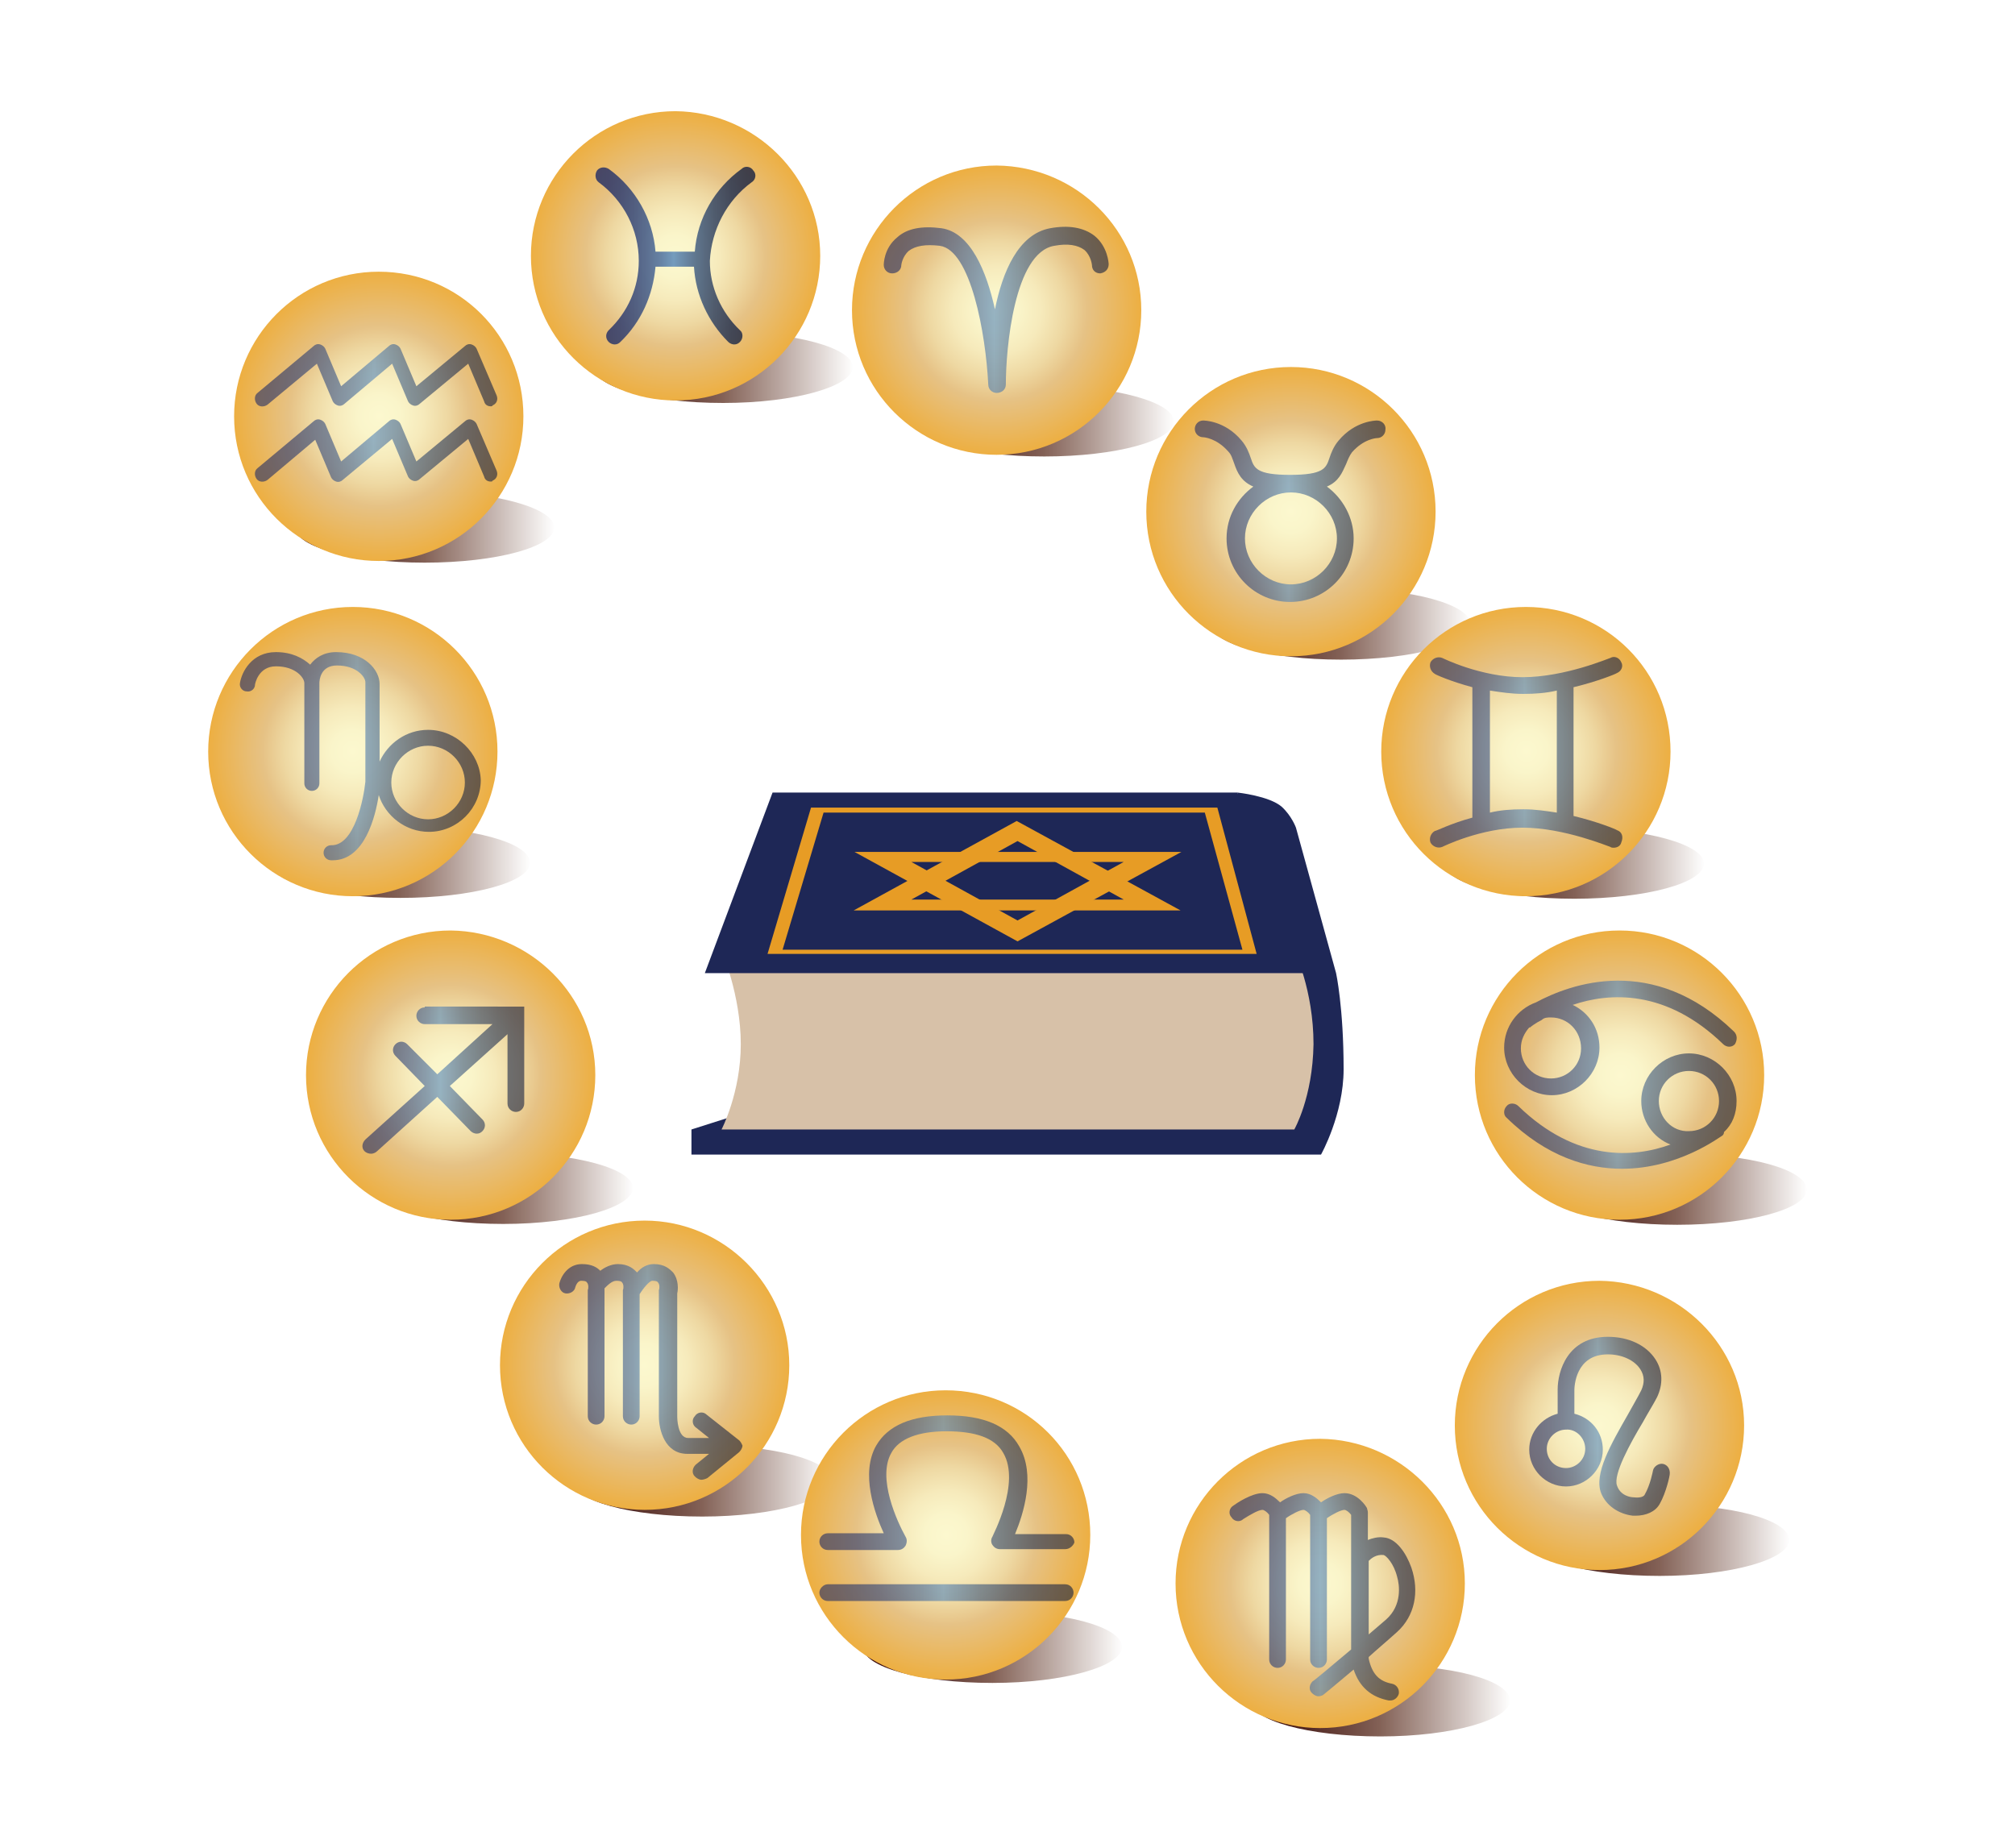 <?xml version="1.0" encoding="utf-8"?>
<!-- Generator: Adobe Illustrator 24.3.0, SVG Export Plug-In . SVG Version: 6.00 Build 0)  -->
<svg version="1.1" xmlns="http://www.w3.org/2000/svg" xmlns:xlink="http://www.w3.org/1999/xlink" x="0px" y="0px"
	 viewBox="0 0 241 221" style="enable-background:new 0 0 241 221;" xml:space="preserve">
<style type="text/css">
	.st0{display:none;}
	.st1{display:inline;fill:#FFFFFF;stroke:#000000;stroke-miterlimit:10;}
	.st2{filter:url(#Adobe_OpacityMaskFilter);}
	.st3{filter:url(#Adobe_OpacityMaskFilter_1_);}
	.st4{mask:url(#SVGID_1_);fill:url(#SVGID_2_);}
	.st5{fill:url(#SVGID_3_);}
	.st6{filter:url(#Adobe_OpacityMaskFilter_2_);}
	.st7{filter:url(#Adobe_OpacityMaskFilter_3_);}
	.st8{mask:url(#SVGID_4_);fill:url(#SVGID_5_);}
	.st9{fill:url(#SVGID_6_);}
	.st10{filter:url(#Adobe_OpacityMaskFilter_4_);}
	.st11{filter:url(#Adobe_OpacityMaskFilter_5_);}
	.st12{mask:url(#SVGID_7_);fill:url(#SVGID_8_);}
	.st13{fill:url(#SVGID_9_);}
	.st14{filter:url(#Adobe_OpacityMaskFilter_6_);}
	.st15{filter:url(#Adobe_OpacityMaskFilter_7_);}
	.st16{mask:url(#SVGID_10_);fill:url(#SVGID_11_);}
	.st17{fill:url(#SVGID_12_);}
	.st18{filter:url(#Adobe_OpacityMaskFilter_8_);}
	.st19{filter:url(#Adobe_OpacityMaskFilter_9_);}
	.st20{mask:url(#SVGID_13_);fill:url(#SVGID_14_);}
	.st21{fill:url(#SVGID_15_);}
	.st22{filter:url(#Adobe_OpacityMaskFilter_10_);}
	.st23{filter:url(#Adobe_OpacityMaskFilter_11_);}
	.st24{mask:url(#SVGID_16_);fill:url(#SVGID_17_);}
	.st25{fill:url(#SVGID_18_);}
	.st26{filter:url(#Adobe_OpacityMaskFilter_12_);}
	.st27{filter:url(#Adobe_OpacityMaskFilter_13_);}
	.st28{mask:url(#SVGID_19_);fill:url(#SVGID_20_);}
	.st29{fill:url(#SVGID_21_);}
	.st30{filter:url(#Adobe_OpacityMaskFilter_14_);}
	.st31{filter:url(#Adobe_OpacityMaskFilter_15_);}
	.st32{mask:url(#SVGID_22_);fill:url(#SVGID_23_);}
	.st33{fill:url(#SVGID_24_);}
	.st34{filter:url(#Adobe_OpacityMaskFilter_16_);}
	.st35{filter:url(#Adobe_OpacityMaskFilter_17_);}
	.st36{mask:url(#SVGID_25_);fill:url(#SVGID_26_);}
	.st37{fill:url(#SVGID_27_);}
	.st38{filter:url(#Adobe_OpacityMaskFilter_18_);}
	.st39{filter:url(#Adobe_OpacityMaskFilter_19_);}
	.st40{mask:url(#SVGID_28_);fill:url(#SVGID_29_);}
	.st41{fill:url(#SVGID_30_);}
	.st42{filter:url(#Adobe_OpacityMaskFilter_20_);}
	.st43{filter:url(#Adobe_OpacityMaskFilter_21_);}
	.st44{mask:url(#SVGID_31_);fill:url(#SVGID_32_);}
	.st45{fill:url(#SVGID_33_);}
	.st46{filter:url(#Adobe_OpacityMaskFilter_22_);}
	.st47{filter:url(#Adobe_OpacityMaskFilter_23_);}
	.st48{mask:url(#SVGID_34_);fill:url(#SVGID_35_);}
	.st49{fill:url(#SVGID_36_);}
	.st50{fill:url(#SVGID_37_);}
	.st51{opacity:0.6;fill:url(#SVGID_38_);}
	.st52{fill:url(#SVGID_39_);}
	.st53{opacity:0.6;fill:url(#SVGID_40_);}
	.st54{fill:url(#SVGID_41_);}
	.st55{opacity:0.6;fill:url(#SVGID_42_);}
	.st56{fill:url(#SVGID_43_);}
	.st57{opacity:0.6;fill:url(#SVGID_44_);}
	.st58{opacity:0.6;fill:url(#SVGID_45_);}
	.st59{fill:url(#SVGID_46_);}
	.st60{opacity:0.6;fill:url(#SVGID_47_);}
	.st61{fill:url(#SVGID_48_);}
	.st62{opacity:0.6;fill:url(#SVGID_49_);}
	.st63{fill:url(#SVGID_50_);}
	.st64{opacity:0.6;fill:url(#SVGID_51_);}
	.st65{opacity:0.6;fill:url(#SVGID_52_);}
	.st66{fill:url(#SVGID_53_);}
	.st67{opacity:0.6;fill:url(#SVGID_54_);}
	.st68{fill:url(#SVGID_55_);}
	.st69{opacity:0.6;fill:url(#SVGID_56_);}
	.st70{fill:url(#SVGID_57_);}
	.st71{opacity:0.6;fill:url(#SVGID_58_);}
	.st72{opacity:0.6;fill:url(#SVGID_59_);}
	.st73{fill:url(#SVGID_60_);}
	.st74{opacity:0.6;fill:url(#SVGID_61_);}
	.st75{fill:url(#SVGID_62_);}
	.st76{opacity:0.8;fill:url(#SVGID_63_);}
	.st77{fill:#1E2756;}
	.st78{fill:#D7C1A8;}
	.st79{fill:#E79C25;}
</style>
<g id="レイヤー_2" class="st0">
	<rect x="0.5" y="0.5" class="st1" width="240" height="220"/>
</g>
<g id="レイヤー_1">
	<g>
		<g>
			<defs>
				<filter id="Adobe_OpacityMaskFilter" filterUnits="userSpaceOnUse" x="71" y="39.7" width="31" height="8.5">
					<feFlood  style="flood-color:white;flood-opacity:1" result="back"/>
					<feBlend  in="SourceGraphic" in2="back" mode="normal"/>
				</filter>
			</defs>
			<mask maskUnits="userSpaceOnUse" x="71" y="39.7" width="31" height="8.5" id="SVGID_1_">
				<g class="st2">
					<defs>
						<filter id="Adobe_OpacityMaskFilter_1_" filterUnits="userSpaceOnUse" x="71" y="39.7" width="31" height="8.5">
							<feFlood  style="flood-color:white;flood-opacity:1" result="back"/>
							<feBlend  in="SourceGraphic" in2="back" mode="normal"/>
						</filter>
					</defs>
					<mask maskUnits="userSpaceOnUse" x="71" y="39.7" width="31" height="8.5" id="SVGID_1_">
						<g class="st3">
						</g>
					</mask>
					<linearGradient id="SVGID_2_" gradientUnits="userSpaceOnUse" x1="102.08" y1="43.91" x2="71.784" y2="43.91">
						<stop  offset="0" style="stop-color:#000000"/>
						<stop  offset="6.579942e-02" style="stop-color:#121212"/>
						<stop  offset="0.534" style="stop-color:#909090"/>
						<stop  offset="0.854" style="stop-color:#E0E0E0"/>
						<stop  offset="1" style="stop-color:#FFFFFF"/>
					</linearGradient>
					<path class="st4" d="M102,43.9c0,2.3-6.9,4.3-15.5,4.3c-8.6,0-15.5-1.9-15.5-4.3c0-2.3,6.9-4.2,15.5-4.2
						C95,39.7,102,41.6,102,43.9z"/>
				</g>
			</mask>
			<linearGradient id="SVGID_3_" gradientUnits="userSpaceOnUse" x1="102.08" y1="43.91" x2="71.784" y2="43.91">
				<stop  offset="0" style="stop-color:#FFFFFF"/>
				<stop  offset="3.119051e-02" style="stop-color:#F8F6F5"/>
				<stop  offset="0.517" style="stop-color:#836156"/>
				<stop  offset="0.849" style="stop-color:#4A1F1B"/>
				<stop  offset="1" style="stop-color:#360509"/>
			</linearGradient>
			<path class="st5" d="M102,43.9c0,2.3-6.9,4.3-15.5,4.3c-8.6,0-15.5-1.9-15.5-4.3c0-2.3,6.9-4.2,15.5-4.2
				C95,39.7,102,41.6,102,43.9z"/>
			<defs>
				<filter id="Adobe_OpacityMaskFilter_2_" filterUnits="userSpaceOnUse" x="109.4" y="46.2" width="31" height="8.5">
					<feFlood  style="flood-color:white;flood-opacity:1" result="back"/>
					<feBlend  in="SourceGraphic" in2="back" mode="normal"/>
				</filter>
			</defs>
			<mask maskUnits="userSpaceOnUse" x="109.4" y="46.2" width="31" height="8.5" id="SVGID_4_">
				<g class="st6">
					<defs>
						<filter id="Adobe_OpacityMaskFilter_3_" filterUnits="userSpaceOnUse" x="109.4" y="46.2" width="31" height="8.5">
							<feFlood  style="flood-color:white;flood-opacity:1" result="back"/>
							<feBlend  in="SourceGraphic" in2="back" mode="normal"/>
						</filter>
					</defs>
					<mask maskUnits="userSpaceOnUse" x="109.4" y="46.2" width="31" height="8.5" id="SVGID_4_">
						<g class="st7">
						</g>
					</mask>
					<linearGradient id="SVGID_5_" gradientUnits="userSpaceOnUse" x1="140.489" y1="50.447" x2="110.193" y2="50.447">
						<stop  offset="0" style="stop-color:#000000"/>
						<stop  offset="6.579942e-02" style="stop-color:#121212"/>
						<stop  offset="0.534" style="stop-color:#909090"/>
						<stop  offset="0.854" style="stop-color:#E0E0E0"/>
						<stop  offset="1" style="stop-color:#FFFFFF"/>
					</linearGradient>
					<path class="st8" d="M140.4,50.4c0,2.3-6.9,4.2-15.5,4.2c-8.6,0-15.5-1.9-15.5-4.2c0-2.3,6.9-4.3,15.5-4.3
						C133.4,46.2,140.4,48.1,140.4,50.4z"/>
				</g>
			</mask>
			<linearGradient id="SVGID_6_" gradientUnits="userSpaceOnUse" x1="140.489" y1="50.447" x2="110.193" y2="50.447">
				<stop  offset="0" style="stop-color:#FFFFFF"/>
				<stop  offset="3.119051e-02" style="stop-color:#F8F6F5"/>
				<stop  offset="0.517" style="stop-color:#836156"/>
				<stop  offset="0.849" style="stop-color:#4A1F1B"/>
				<stop  offset="1" style="stop-color:#360509"/>
			</linearGradient>
			<path class="st9" d="M140.4,50.4c0,2.3-6.9,4.2-15.5,4.2c-8.6,0-15.5-1.9-15.5-4.2c0-2.3,6.9-4.3,15.5-4.3
				C133.4,46.2,140.4,48.1,140.4,50.4z"/>
			<defs>
				<filter id="Adobe_OpacityMaskFilter_4_" filterUnits="userSpaceOnUse" x="144.8" y="70.4" width="31" height="8.5">
					<feFlood  style="flood-color:white;flood-opacity:1" result="back"/>
					<feBlend  in="SourceGraphic" in2="back" mode="normal"/>
				</filter>
			</defs>
			<mask maskUnits="userSpaceOnUse" x="144.8" y="70.4" width="31" height="8.5" id="SVGID_7_">
				<g class="st10">
					<defs>
						<filter id="Adobe_OpacityMaskFilter_5_" filterUnits="userSpaceOnUse" x="144.8" y="70.4" width="31" height="8.5">
							<feFlood  style="flood-color:white;flood-opacity:1" result="back"/>
							<feBlend  in="SourceGraphic" in2="back" mode="normal"/>
						</filter>
					</defs>
					<mask maskUnits="userSpaceOnUse" x="144.8" y="70.4" width="31" height="8.5" id="SVGID_7_">
						<g class="st11">
						</g>
					</mask>
					<linearGradient id="SVGID_8_" gradientUnits="userSpaceOnUse" x1="175.976" y1="74.661" x2="145.68" y2="74.661">
						<stop  offset="0" style="stop-color:#000000"/>
						<stop  offset="6.579942e-02" style="stop-color:#121212"/>
						<stop  offset="0.534" style="stop-color:#909090"/>
						<stop  offset="0.854" style="stop-color:#E0E0E0"/>
						<stop  offset="1" style="stop-color:#FFFFFF"/>
					</linearGradient>
					<path class="st12" d="M175.9,74.7c0,2.3-6.9,4.2-15.5,4.2c-8.6,0-15.5-1.9-15.5-4.2c0-2.3,6.9-4.3,15.5-4.3
						C168.9,70.4,175.9,72.3,175.9,74.7z"/>
				</g>
			</mask>
			<linearGradient id="SVGID_9_" gradientUnits="userSpaceOnUse" x1="175.976" y1="74.661" x2="145.68" y2="74.661">
				<stop  offset="0" style="stop-color:#FFFFFF"/>
				<stop  offset="3.119051e-02" style="stop-color:#F8F6F5"/>
				<stop  offset="0.517" style="stop-color:#836156"/>
				<stop  offset="0.849" style="stop-color:#4A1F1B"/>
				<stop  offset="1" style="stop-color:#360509"/>
			</linearGradient>
			<path class="st13" d="M175.9,74.7c0,2.3-6.9,4.2-15.5,4.2c-8.6,0-15.5-1.9-15.5-4.2c0-2.3,6.9-4.3,15.5-4.3
				C168.9,70.4,175.9,72.3,175.9,74.7z"/>
			<defs>
				<filter id="Adobe_OpacityMaskFilter_6_" filterUnits="userSpaceOnUse" x="172.8" y="99.1" width="31" height="8.5">
					<feFlood  style="flood-color:white;flood-opacity:1" result="back"/>
					<feBlend  in="SourceGraphic" in2="back" mode="normal"/>
				</filter>
			</defs>
			<mask maskUnits="userSpaceOnUse" x="172.8" y="99.1" width="31" height="8.5" id="SVGID_10_">
				<g class="st14">
					<defs>
						<filter id="Adobe_OpacityMaskFilter_7_" filterUnits="userSpaceOnUse" x="172.8" y="99.1" width="31" height="8.5">
							<feFlood  style="flood-color:white;flood-opacity:1" result="back"/>
							<feBlend  in="SourceGraphic" in2="back" mode="normal"/>
						</filter>
					</defs>
					<mask maskUnits="userSpaceOnUse" x="172.8" y="99.1" width="31" height="8.5" id="SVGID_10_">
						<g class="st15">
						</g>
					</mask>
					<linearGradient id="SVGID_11_" gradientUnits="userSpaceOnUse" x1="203.947" y1="103.331" x2="173.651" y2="103.331">
						<stop  offset="0" style="stop-color:#000000"/>
						<stop  offset="6.579942e-02" style="stop-color:#121212"/>
						<stop  offset="0.534" style="stop-color:#909090"/>
						<stop  offset="0.854" style="stop-color:#E0E0E0"/>
						<stop  offset="1" style="stop-color:#FFFFFF"/>
					</linearGradient>
					<path class="st16" d="M203.8,103.3c0,2.3-6.9,4.2-15.5,4.2c-8.6,0-15.5-1.9-15.5-4.2c0-2.3,6.9-4.3,15.5-4.3
						C196.9,99.1,203.8,101,203.8,103.3z"/>
				</g>
			</mask>
			<linearGradient id="SVGID_12_" gradientUnits="userSpaceOnUse" x1="203.947" y1="103.331" x2="173.651" y2="103.331">
				<stop  offset="0" style="stop-color:#FFFFFF"/>
				<stop  offset="3.119051e-02" style="stop-color:#F8F6F5"/>
				<stop  offset="0.517" style="stop-color:#836156"/>
				<stop  offset="0.849" style="stop-color:#4A1F1B"/>
				<stop  offset="1" style="stop-color:#360509"/>
			</linearGradient>
			<path class="st17" d="M203.8,103.3c0,2.3-6.9,4.2-15.5,4.2c-8.6,0-15.5-1.9-15.5-4.2c0-2.3,6.9-4.3,15.5-4.3
				C196.9,99.1,203.8,101,203.8,103.3z"/>
			<defs>
				<filter id="Adobe_OpacityMaskFilter_8_" filterUnits="userSpaceOnUse" x="185" y="138" width="31" height="8.5">
					<feFlood  style="flood-color:white;flood-opacity:1" result="back"/>
					<feBlend  in="SourceGraphic" in2="back" mode="normal"/>
				</filter>
			</defs>
			<mask maskUnits="userSpaceOnUse" x="185" y="138" width="31" height="8.5" id="SVGID_13_">
				<g class="st18">
					<defs>
						<filter id="Adobe_OpacityMaskFilter_9_" filterUnits="userSpaceOnUse" x="185" y="138" width="31" height="8.5">
							<feFlood  style="flood-color:white;flood-opacity:1" result="back"/>
							<feBlend  in="SourceGraphic" in2="back" mode="normal"/>
						</filter>
					</defs>
					<mask maskUnits="userSpaceOnUse" x="185" y="138" width="31" height="8.5" id="SVGID_13_">
						<g class="st19">
						</g>
					</mask>
					<linearGradient id="SVGID_14_" gradientUnits="userSpaceOnUse" x1="216.172" y1="142.295" x2="185.876" y2="142.295">
						<stop  offset="0" style="stop-color:#000000"/>
						<stop  offset="6.579942e-02" style="stop-color:#121212"/>
						<stop  offset="0.534" style="stop-color:#909090"/>
						<stop  offset="0.854" style="stop-color:#E0E0E0"/>
						<stop  offset="1" style="stop-color:#FFFFFF"/>
					</linearGradient>
					<path class="st20" d="M216.1,142.3c0,2.3-6.9,4.2-15.5,4.2s-15.5-1.9-15.5-4.2c0-2.3,6.9-4.3,15.5-4.3S216.1,139.9,216.1,142.3
						z"/>
				</g>
			</mask>
			<linearGradient id="SVGID_15_" gradientUnits="userSpaceOnUse" x1="216.172" y1="142.295" x2="185.876" y2="142.295">
				<stop  offset="0" style="stop-color:#FFFFFF"/>
				<stop  offset="3.119051e-02" style="stop-color:#F8F6F5"/>
				<stop  offset="0.517" style="stop-color:#836156"/>
				<stop  offset="0.849" style="stop-color:#4A1F1B"/>
				<stop  offset="1" style="stop-color:#360509"/>
			</linearGradient>
			<path class="st21" d="M216.1,142.3c0,2.3-6.9,4.2-15.5,4.2s-15.5-1.9-15.5-4.2c0-2.3,6.9-4.3,15.5-4.3S216.1,139.9,216.1,142.3z"
				/>
			<defs>
				<filter id="Adobe_OpacityMaskFilter_10_" filterUnits="userSpaceOnUse" x="182.9" y="179.9" width="31" height="8.5">
					<feFlood  style="flood-color:white;flood-opacity:1" result="back"/>
					<feBlend  in="SourceGraphic" in2="back" mode="normal"/>
				</filter>
			</defs>
			<mask maskUnits="userSpaceOnUse" x="182.9" y="179.9" width="31" height="8.5" id="SVGID_16_">
				<g class="st22">
					<defs>
						<filter id="Adobe_OpacityMaskFilter_11_" filterUnits="userSpaceOnUse" x="182.9" y="179.9" width="31" height="8.5">
							<feFlood  style="flood-color:white;flood-opacity:1" result="back"/>
							<feBlend  in="SourceGraphic" in2="back" mode="normal"/>
						</filter>
					</defs>
					<mask maskUnits="userSpaceOnUse" x="182.9" y="179.9" width="31" height="8.5" id="SVGID_16_">
						<g class="st23">
						</g>
					</mask>
					<linearGradient id="SVGID_17_" gradientUnits="userSpaceOnUse" x1="214.069" y1="184.174" x2="183.773" y2="184.174">
						<stop  offset="0" style="stop-color:#000000"/>
						<stop  offset="6.579942e-02" style="stop-color:#121212"/>
						<stop  offset="0.534" style="stop-color:#909090"/>
						<stop  offset="0.854" style="stop-color:#E0E0E0"/>
						<stop  offset="1" style="stop-color:#FFFFFF"/>
					</linearGradient>
					<path class="st24" d="M214,184.2c0,2.3-6.9,4.3-15.5,4.3c-8.6,0-15.5-1.9-15.5-4.3c0-2.3,6.9-4.2,15.5-4.2
						C207,179.9,214,181.8,214,184.2z"/>
				</g>
			</mask>
			<linearGradient id="SVGID_18_" gradientUnits="userSpaceOnUse" x1="214.069" y1="184.174" x2="183.773" y2="184.174">
				<stop  offset="0" style="stop-color:#FFFFFF"/>
				<stop  offset="3.119051e-02" style="stop-color:#F8F6F5"/>
				<stop  offset="0.517" style="stop-color:#836156"/>
				<stop  offset="0.849" style="stop-color:#4A1F1B"/>
				<stop  offset="1" style="stop-color:#360509"/>
			</linearGradient>
			<path class="st25" d="M214,184.2c0,2.3-6.9,4.3-15.5,4.3c-8.6,0-15.5-1.9-15.5-4.3c0-2.3,6.9-4.2,15.5-4.2
				C207,179.9,214,181.8,214,184.2z"/>
			<defs>
				<filter id="Adobe_OpacityMaskFilter_12_" filterUnits="userSpaceOnUse" x="149.5" y="199.1" width="31" height="8.5">
					<feFlood  style="flood-color:white;flood-opacity:1" result="back"/>
					<feBlend  in="SourceGraphic" in2="back" mode="normal"/>
				</filter>
			</defs>
			<mask maskUnits="userSpaceOnUse" x="149.5" y="199.1" width="31" height="8.5" id="SVGID_19_">
				<g class="st26">
					<defs>
						<filter id="Adobe_OpacityMaskFilter_13_" filterUnits="userSpaceOnUse" x="149.5" y="199.1" width="31" height="8.5">
							<feFlood  style="flood-color:white;flood-opacity:1" result="back"/>
							<feBlend  in="SourceGraphic" in2="back" mode="normal"/>
						</filter>
					</defs>
					<mask maskUnits="userSpaceOnUse" x="149.5" y="199.1" width="31" height="8.5" id="SVGID_19_">
						<g class="st27">
						</g>
					</mask>
					<linearGradient id="SVGID_20_" gradientUnits="userSpaceOnUse" x1="180.669" y1="203.379" x2="150.373" y2="203.379">
						<stop  offset="0" style="stop-color:#000000"/>
						<stop  offset="6.579942e-02" style="stop-color:#121212"/>
						<stop  offset="0.534" style="stop-color:#909090"/>
						<stop  offset="0.854" style="stop-color:#E0E0E0"/>
						<stop  offset="1" style="stop-color:#FFFFFF"/>
					</linearGradient>
					<path class="st28" d="M180.6,203.4c0,2.3-6.9,4.3-15.5,4.3c-8.6,0-15.5-1.9-15.5-4.3c0-2.3,6.9-4.2,15.5-4.2
						C173.6,199.1,180.6,201,180.6,203.4z"/>
				</g>
			</mask>
			<linearGradient id="SVGID_21_" gradientUnits="userSpaceOnUse" x1="180.669" y1="203.379" x2="150.373" y2="203.379">
				<stop  offset="0" style="stop-color:#FFFFFF"/>
				<stop  offset="3.119051e-02" style="stop-color:#F8F6F5"/>
				<stop  offset="0.517" style="stop-color:#836156"/>
				<stop  offset="0.849" style="stop-color:#4A1F1B"/>
				<stop  offset="1" style="stop-color:#360509"/>
			</linearGradient>
			<path class="st29" d="M180.6,203.4c0,2.3-6.9,4.3-15.5,4.3c-8.6,0-15.5-1.9-15.5-4.3c0-2.3,6.9-4.2,15.5-4.2
				C173.6,199.1,180.6,201,180.6,203.4z"/>
			<defs>
				<filter id="Adobe_OpacityMaskFilter_14_" filterUnits="userSpaceOnUse" x="103.2" y="192.7" width="31" height="8.5">
					<feFlood  style="flood-color:white;flood-opacity:1" result="back"/>
					<feBlend  in="SourceGraphic" in2="back" mode="normal"/>
				</filter>
			</defs>
			<mask maskUnits="userSpaceOnUse" x="103.2" y="192.7" width="31" height="8.5" id="SVGID_22_">
				<g class="st30">
					<defs>
						<filter id="Adobe_OpacityMaskFilter_15_" filterUnits="userSpaceOnUse" x="103.2" y="192.7" width="31" height="8.5">
							<feFlood  style="flood-color:white;flood-opacity:1" result="back"/>
							<feBlend  in="SourceGraphic" in2="back" mode="normal"/>
						</filter>
					</defs>
					<mask maskUnits="userSpaceOnUse" x="103.2" y="192.7" width="31" height="8.5" id="SVGID_22_">
						<g class="st31">
						</g>
					</mask>
					<linearGradient id="SVGID_23_" gradientUnits="userSpaceOnUse" x1="134.347" y1="196.979" x2="104.051" y2="196.979">
						<stop  offset="0" style="stop-color:#000000"/>
						<stop  offset="6.579942e-02" style="stop-color:#121212"/>
						<stop  offset="0.534" style="stop-color:#909090"/>
						<stop  offset="0.854" style="stop-color:#E0E0E0"/>
						<stop  offset="1" style="stop-color:#FFFFFF"/>
					</linearGradient>
					<path class="st32" d="M134.2,197c0,2.3-6.9,4.3-15.5,4.3c-8.6,0-15.5-1.9-15.5-4.3s6.9-4.2,15.5-4.2
						C127.3,192.7,134.2,194.6,134.2,197z"/>
				</g>
			</mask>
			<linearGradient id="SVGID_24_" gradientUnits="userSpaceOnUse" x1="134.347" y1="196.979" x2="104.051" y2="196.979">
				<stop  offset="0" style="stop-color:#FFFFFF"/>
				<stop  offset="3.119051e-02" style="stop-color:#F8F6F5"/>
				<stop  offset="0.517" style="stop-color:#836156"/>
				<stop  offset="0.849" style="stop-color:#4A1F1B"/>
				<stop  offset="1" style="stop-color:#360509"/>
			</linearGradient>
			<path class="st33" d="M134.2,197c0,2.3-6.9,4.3-15.5,4.3c-8.6,0-15.5-1.9-15.5-4.3s6.9-4.2,15.5-4.2
				C127.3,192.7,134.2,194.6,134.2,197z"/>
			<defs>
				<filter id="Adobe_OpacityMaskFilter_16_" filterUnits="userSpaceOnUse" x="68.4" y="172.8" width="31" height="8.5">
					<feFlood  style="flood-color:white;flood-opacity:1" result="back"/>
					<feBlend  in="SourceGraphic" in2="back" mode="normal"/>
				</filter>
			</defs>
			<mask maskUnits="userSpaceOnUse" x="68.4" y="172.8" width="31" height="8.5" id="SVGID_25_">
				<g class="st34">
					<defs>
						<filter id="Adobe_OpacityMaskFilter_17_" filterUnits="userSpaceOnUse" x="68.4" y="172.8" width="31" height="8.5">
							<feFlood  style="flood-color:white;flood-opacity:1" result="back"/>
							<feBlend  in="SourceGraphic" in2="back" mode="normal"/>
						</filter>
					</defs>
					<mask maskUnits="userSpaceOnUse" x="68.4" y="172.8" width="31" height="8.5" id="SVGID_25_">
						<g class="st35">
						</g>
					</mask>
					<linearGradient id="SVGID_26_" gradientUnits="userSpaceOnUse" x1="99.559" y1="177.07" x2="69.263" y2="177.07">
						<stop  offset="0" style="stop-color:#000000"/>
						<stop  offset="6.579942e-02" style="stop-color:#121212"/>
						<stop  offset="0.534" style="stop-color:#909090"/>
						<stop  offset="0.854" style="stop-color:#E0E0E0"/>
						<stop  offset="1" style="stop-color:#FFFFFF"/>
					</linearGradient>
					<path class="st36" d="M99.5,177.1c0,2.3-6.9,4.3-15.5,4.3c-8.6,0-15.5-1.9-15.5-4.3c0-2.3,6.9-4.2,15.5-4.2
						C92.5,172.8,99.5,174.7,99.5,177.1z"/>
				</g>
			</mask>
			<linearGradient id="SVGID_27_" gradientUnits="userSpaceOnUse" x1="99.559" y1="177.07" x2="69.263" y2="177.07">
				<stop  offset="0" style="stop-color:#FFFFFF"/>
				<stop  offset="3.119051e-02" style="stop-color:#F8F6F5"/>
				<stop  offset="0.517" style="stop-color:#836156"/>
				<stop  offset="0.849" style="stop-color:#4A1F1B"/>
				<stop  offset="1" style="stop-color:#360509"/>
			</linearGradient>
			<path class="st37" d="M99.5,177.1c0,2.3-6.9,4.3-15.5,4.3c-8.6,0-15.5-1.9-15.5-4.3c0-2.3,6.9-4.2,15.5-4.2
				C92.5,172.8,99.5,174.7,99.5,177.1z"/>
			<defs>
				<filter id="Adobe_OpacityMaskFilter_18_" filterUnits="userSpaceOnUse" x="44.7" y="137.9" width="31" height="8.5">
					<feFlood  style="flood-color:white;flood-opacity:1" result="back"/>
					<feBlend  in="SourceGraphic" in2="back" mode="normal"/>
				</filter>
			</defs>
			<mask maskUnits="userSpaceOnUse" x="44.7" y="137.9" width="31" height="8.5" id="SVGID_28_">
				<g class="st38">
					<defs>
						<filter id="Adobe_OpacityMaskFilter_19_" filterUnits="userSpaceOnUse" x="44.7" y="137.9" width="31" height="8.5">
							<feFlood  style="flood-color:white;flood-opacity:1" result="back"/>
							<feBlend  in="SourceGraphic" in2="back" mode="normal"/>
						</filter>
					</defs>
					<mask maskUnits="userSpaceOnUse" x="44.7" y="137.9" width="31" height="8.5" id="SVGID_28_">
						<g class="st39">
						</g>
					</mask>
					<linearGradient id="SVGID_29_" gradientUnits="userSpaceOnUse" x1="75.847" y1="142.138" x2="45.55" y2="142.138">
						<stop  offset="0" style="stop-color:#000000"/>
						<stop  offset="6.579942e-02" style="stop-color:#121212"/>
						<stop  offset="0.534" style="stop-color:#909090"/>
						<stop  offset="0.854" style="stop-color:#E0E0E0"/>
						<stop  offset="1" style="stop-color:#FFFFFF"/>
					</linearGradient>
					<path class="st40" d="M75.7,142.1c0,2.3-6.9,4.3-15.5,4.3c-8.6,0-15.5-1.9-15.5-4.3c0-2.3,6.9-4.2,15.5-4.2
						C68.8,137.9,75.7,139.8,75.7,142.1z"/>
				</g>
			</mask>
			<linearGradient id="SVGID_30_" gradientUnits="userSpaceOnUse" x1="75.847" y1="142.138" x2="45.55" y2="142.138">
				<stop  offset="0" style="stop-color:#FFFFFF"/>
				<stop  offset="3.119051e-02" style="stop-color:#F8F6F5"/>
				<stop  offset="0.517" style="stop-color:#836156"/>
				<stop  offset="0.849" style="stop-color:#4A1F1B"/>
				<stop  offset="1" style="stop-color:#360509"/>
			</linearGradient>
			<path class="st41" d="M75.7,142.1c0,2.3-6.9,4.3-15.5,4.3c-8.6,0-15.5-1.9-15.5-4.3c0-2.3,6.9-4.2,15.5-4.2
				C68.8,137.9,75.7,139.8,75.7,142.1z"/>
			<defs>
				<filter id="Adobe_OpacityMaskFilter_20_" filterUnits="userSpaceOnUse" x="32.3" y="98.9" width="31" height="8.5">
					<feFlood  style="flood-color:white;flood-opacity:1" result="back"/>
					<feBlend  in="SourceGraphic" in2="back" mode="normal"/>
				</filter>
			</defs>
			<mask maskUnits="userSpaceOnUse" x="32.3" y="98.9" width="31" height="8.5" id="SVGID_31_">
				<g class="st42">
					<defs>
						<filter id="Adobe_OpacityMaskFilter_21_" filterUnits="userSpaceOnUse" x="32.3" y="98.9" width="31" height="8.5">
							<feFlood  style="flood-color:white;flood-opacity:1" result="back"/>
							<feBlend  in="SourceGraphic" in2="back" mode="normal"/>
						</filter>
					</defs>
					<mask maskUnits="userSpaceOnUse" x="32.3" y="98.9" width="31" height="8.5" id="SVGID_31_">
						<g class="st43">
						</g>
					</mask>
					<linearGradient id="SVGID_32_" gradientUnits="userSpaceOnUse" x1="63.459" y1="103.174" x2="33.163" y2="103.174">
						<stop  offset="0" style="stop-color:#000000"/>
						<stop  offset="6.579942e-02" style="stop-color:#121212"/>
						<stop  offset="0.534" style="stop-color:#909090"/>
						<stop  offset="0.854" style="stop-color:#E0E0E0"/>
						<stop  offset="1" style="stop-color:#FFFFFF"/>
					</linearGradient>
					<path class="st44" d="M63.4,103.2c0,2.3-6.9,4.2-15.5,4.2c-8.6,0-15.5-1.9-15.5-4.2c0-2.3,6.9-4.3,15.5-4.3
						C56.4,98.9,63.4,100.8,63.4,103.2z"/>
				</g>
			</mask>
			<linearGradient id="SVGID_33_" gradientUnits="userSpaceOnUse" x1="63.459" y1="103.174" x2="33.163" y2="103.174">
				<stop  offset="0" style="stop-color:#FFFFFF"/>
				<stop  offset="3.119051e-02" style="stop-color:#F8F6F5"/>
				<stop  offset="0.517" style="stop-color:#836156"/>
				<stop  offset="0.849" style="stop-color:#4A1F1B"/>
				<stop  offset="1" style="stop-color:#360509"/>
			</linearGradient>
			<path class="st45" d="M63.4,103.2c0,2.3-6.9,4.2-15.5,4.2c-8.6,0-15.5-1.9-15.5-4.2c0-2.3,6.9-4.3,15.5-4.3
				C56.4,98.9,63.4,100.8,63.4,103.2z"/>
			<defs>
				<filter id="Adobe_OpacityMaskFilter_22_" filterUnits="userSpaceOnUse" x="35.3" y="58.8" width="31" height="8.5">
					<feFlood  style="flood-color:white;flood-opacity:1" result="back"/>
					<feBlend  in="SourceGraphic" in2="back" mode="normal"/>
				</filter>
			</defs>
			<mask maskUnits="userSpaceOnUse" x="35.3" y="58.8" width="31" height="8.5" id="SVGID_34_">
				<g class="st46">
					<defs>
						<filter id="Adobe_OpacityMaskFilter_23_" filterUnits="userSpaceOnUse" x="35.3" y="58.8" width="31" height="8.5">
							<feFlood  style="flood-color:white;flood-opacity:1" result="back"/>
							<feBlend  in="SourceGraphic" in2="back" mode="normal"/>
						</filter>
					</defs>
					<mask maskUnits="userSpaceOnUse" x="35.3" y="58.8" width="31" height="8.5" id="SVGID_34_">
						<g class="st47">
						</g>
					</mask>
					<linearGradient id="SVGID_35_" gradientUnits="userSpaceOnUse" x1="66.381" y1="63.095" x2="36.085" y2="63.095">
						<stop  offset="0" style="stop-color:#000000"/>
						<stop  offset="6.579942e-02" style="stop-color:#121212"/>
						<stop  offset="0.534" style="stop-color:#909090"/>
						<stop  offset="0.854" style="stop-color:#E0E0E0"/>
						<stop  offset="1" style="stop-color:#FFFFFF"/>
					</linearGradient>
					<path class="st48" d="M66.3,63.1c0,2.3-6.9,4.2-15.5,4.2c-8.6,0-15.5-1.9-15.5-4.2c0-2.3,6.9-4.3,15.5-4.3
						C59.3,58.8,66.3,60.8,66.3,63.1z"/>
				</g>
			</mask>
			<linearGradient id="SVGID_36_" gradientUnits="userSpaceOnUse" x1="66.381" y1="63.095" x2="36.085" y2="63.095">
				<stop  offset="0" style="stop-color:#FFFFFF"/>
				<stop  offset="3.119051e-02" style="stop-color:#F8F6F5"/>
				<stop  offset="0.517" style="stop-color:#836156"/>
				<stop  offset="0.849" style="stop-color:#4A1F1B"/>
				<stop  offset="1" style="stop-color:#360509"/>
			</linearGradient>
			<path class="st49" d="M66.3,63.1c0,2.3-6.9,4.2-15.5,4.2c-8.6,0-15.5-1.9-15.5-4.2c0-2.3,6.9-4.3,15.5-4.3
				C59.3,58.8,66.3,60.8,66.3,63.1z"/>
			<g>
				<radialGradient id="SVGID_37_" cx="119.241" cy="37.152" r="17.264" gradientUnits="userSpaceOnUse">
					<stop  offset="0" style="stop-color:#FCF8CF"/>
					<stop  offset="0.146" style="stop-color:#FAF5CA"/>
					<stop  offset="0.307" style="stop-color:#F6EABB"/>
					<stop  offset="0.474" style="stop-color:#EED8A2"/>
					<stop  offset="0.624" style="stop-color:#E6C285"/>
					<stop  offset="1" style="stop-color:#EDAF42"/>
				</radialGradient>
				<path class="st50" d="M136.5,37.1c0,9.5-7.7,17.3-17.3,17.3c-9.5,0-17.3-7.7-17.3-17.3c0-9.5,7.7-17.3,17.3-17.3
					C128.8,19.9,136.5,27.6,136.5,37.1z"/>
				<linearGradient id="SVGID_38_" gradientUnits="userSpaceOnUse" x1="105.855" y1="37.151" x2="132.63" y2="37.151">
					<stop  offset="0" style="stop-color:#1F2A65"/>
					<stop  offset="7.593068e-02" style="stop-color:#202C66"/>
					<stop  offset="0.155" style="stop-color:#23336C"/>
					<stop  offset="0.237" style="stop-color:#2A3E75"/>
					<stop  offset="0.319" style="stop-color:#344E83"/>
					<stop  offset="0.403" style="stop-color:#416599"/>
					<stop  offset="0.486" style="stop-color:#5284B8"/>
					<stop  offset="0.489" style="stop-color:#5385B9"/>
					<stop  offset="0.51" style="stop-color:#4F7DAF"/>
					<stop  offset="0.63" style="stop-color:#38557D"/>
					<stop  offset="0.743" style="stop-color:#283B5E"/>
					<stop  offset="0.845" style="stop-color:#1B2A4C"/>
					<stop  offset="0.934" style="stop-color:#162142"/>
					<stop  offset="1" style="stop-color:#141E3F"/>
				</linearGradient>
				<path class="st51" d="M119.2,47c-0.5,0-1-0.4-1-1c-0.3-6.1-2.1-16.1-5.8-16.6c-1.7-0.2-2.9,0-3.7,0.6c-0.8,0.7-0.9,1.7-0.9,1.7
					c0,0.6-0.5,1-1.1,1c-0.6,0-1-0.5-1-1c0-0.1,0-2,1.6-3.3c1.2-1.1,3-1.4,5.3-1.1c3.5,0.5,5.4,5.2,6.4,9.7c0.9-4.5,2.8-9,6.6-9.7
					c2.2-0.4,4-0.1,5.3,0.9c1.6,1.3,1.7,3.3,1.7,3.4c0,0.6-0.4,1-1,1.1c-0.6,0-1-0.4-1-1c0,0-0.1-1.1-0.9-1.8
					c-0.8-0.6-2-0.8-3.6-0.5c-4.8,0.8-5.8,12.3-5.8,16.6C120.3,46.6,119.8,47,119.2,47C119.3,47,119.2,47,119.2,47z"/>
			</g>
			<g>
				<radialGradient id="SVGID_39_" cx="154.403" cy="61.174" r="17.267" gradientUnits="userSpaceOnUse">
					<stop  offset="0" style="stop-color:#FCF8CF"/>
					<stop  offset="0.146" style="stop-color:#FAF5CA"/>
					<stop  offset="0.307" style="stop-color:#F6EABB"/>
					<stop  offset="0.474" style="stop-color:#EED8A2"/>
					<stop  offset="0.624" style="stop-color:#E6C285"/>
					<stop  offset="1" style="stop-color:#EDAF42"/>
				</radialGradient>
				<path class="st52" d="M171.7,61.2c0,9.5-7.7,17.3-17.3,17.3c-9.5,0-17.3-7.7-17.3-17.3c0-9.5,7.7-17.3,17.3-17.3
					C163.9,43.9,171.7,51.6,171.7,61.2z"/>
				<linearGradient id="SVGID_40_" gradientUnits="userSpaceOnUse" x1="143.044" y1="61.174" x2="165.758" y2="61.174">
					<stop  offset="0" style="stop-color:#1F2A65"/>
					<stop  offset="7.593068e-02" style="stop-color:#202C66"/>
					<stop  offset="0.155" style="stop-color:#23336C"/>
					<stop  offset="0.237" style="stop-color:#2A3E75"/>
					<stop  offset="0.319" style="stop-color:#344E83"/>
					<stop  offset="0.403" style="stop-color:#416599"/>
					<stop  offset="0.486" style="stop-color:#5284B8"/>
					<stop  offset="0.489" style="stop-color:#5385B9"/>
					<stop  offset="0.51" style="stop-color:#4F7DAF"/>
					<stop  offset="0.63" style="stop-color:#38557D"/>
					<stop  offset="0.743" style="stop-color:#283B5E"/>
					<stop  offset="0.845" style="stop-color:#1B2A4C"/>
					<stop  offset="0.934" style="stop-color:#162142"/>
					<stop  offset="1" style="stop-color:#141E3F"/>
				</linearGradient>
				<path class="st53" d="M164.7,50.3c-0.1,0-2.6,0-4.6,2.4c-0.6,0.7-0.9,1.5-1.1,2.1c-0.4,1.2-0.7,2-4.7,2c-4,0-4.3-0.8-4.7-2
					c-0.2-0.6-0.5-1.4-1.1-2.1c-2-2.4-4.5-2.4-4.6-2.4c-0.6,0-1,0.5-1,1c0,0.6,0.5,1,1,1c0.1,0,1.6,0.1,3,1.7
					c0.4,0.4,0.5,0.9,0.7,1.4c0.4,1.2,0.9,2.2,2.3,2.8c-1.9,1.4-3.2,3.6-3.2,6.2c0,4.2,3.4,7.6,7.6,7.6c4.2,0,7.6-3.4,7.6-7.6
					c0-2.5-1.3-4.8-3.2-6.2c1.4-0.6,1.8-1.6,2.3-2.7c0.2-0.5,0.4-1,0.7-1.4c1.4-1.6,2.9-1.7,3-1.7c0.6,0,1-0.5,1-1
					C165.8,50.8,165.3,50.3,164.7,50.3z M159.9,64.4c0,3-2.5,5.5-5.5,5.5c-3,0-5.5-2.5-5.5-5.5c0-3,2.5-5.5,5.5-5.5
					C157.4,58.9,159.9,61.4,159.9,64.4z"/>
			</g>
			<g>
				<radialGradient id="SVGID_41_" cx="182.571" cy="89.867" r="17.265" gradientUnits="userSpaceOnUse">
					<stop  offset="0" style="stop-color:#FCF8CF"/>
					<stop  offset="0.146" style="stop-color:#FAF5CA"/>
					<stop  offset="0.307" style="stop-color:#F6EABB"/>
					<stop  offset="0.474" style="stop-color:#EED8A2"/>
					<stop  offset="0.624" style="stop-color:#E6C285"/>
					<stop  offset="1" style="stop-color:#EDAF42"/>
				</radialGradient>
				<path class="st54" d="M199.8,89.9c0,9.5-7.7,17.3-17.3,17.3c-9.5,0-17.3-7.7-17.3-17.3c0-9.5,7.7-17.3,17.3-17.3
					C192.1,72.6,199.8,80.3,199.8,89.9z"/>
				<linearGradient id="SVGID_42_" gradientUnits="userSpaceOnUse" x1="171.087" y1="89.868" x2="194.051" y2="89.868">
					<stop  offset="0" style="stop-color:#1F2A65"/>
					<stop  offset="7.593068e-02" style="stop-color:#202C66"/>
					<stop  offset="0.155" style="stop-color:#23336C"/>
					<stop  offset="0.237" style="stop-color:#2A3E75"/>
					<stop  offset="0.319" style="stop-color:#344E83"/>
					<stop  offset="0.403" style="stop-color:#416599"/>
					<stop  offset="0.486" style="stop-color:#5284B8"/>
					<stop  offset="0.489" style="stop-color:#5385B9"/>
					<stop  offset="0.51" style="stop-color:#4F7DAF"/>
					<stop  offset="0.63" style="stop-color:#38557D"/>
					<stop  offset="0.743" style="stop-color:#283B5E"/>
					<stop  offset="0.845" style="stop-color:#1B2A4C"/>
					<stop  offset="0.934" style="stop-color:#162142"/>
					<stop  offset="1" style="stop-color:#141E3F"/>
				</linearGradient>
				<path class="st55" d="M193.4,99.3c-0.1-0.1-2.3-1-5.2-1.7V82.2c2.9-0.7,5.1-1.6,5.2-1.7c0.5-0.2,0.8-0.8,0.5-1.3
					c-0.2-0.5-0.8-0.8-1.3-0.5c-0.1,0-5.4,2.3-10.5,2.3c-5,0-9.6-2.3-9.6-2.3c-0.5-0.2-1.1,0-1.4,0.5c-0.2,0.5,0,1.1,0.5,1.4
					c0.1,0.1,1.9,0.9,4.5,1.6v15.6c-2.6,0.7-4.3,1.6-4.5,1.6c-0.5,0.3-0.7,0.9-0.5,1.4c0.3,0.5,0.9,0.7,1.4,0.5c0,0,4.6-2.3,9.6-2.3
					c5,0,10.4,2.3,10.5,2.3c0.1,0.1,0.3,0.1,0.4,0.1c0.4,0,0.8-0.2,0.9-0.6C194.2,100.1,194,99.5,193.4,99.3z M178.2,97.2V82.6
					c1.3,0.2,2.6,0.4,4,0.4c1.4,0,2.7-0.1,4-0.4v14.6c-1.3-0.2-2.6-0.4-4-0.4C180.8,96.8,179.4,96.9,178.2,97.2z"/>
			</g>
			<g>
				<radialGradient id="SVGID_43_" cx="193.788" cy="128.612" r="17.265" gradientUnits="userSpaceOnUse">
					<stop  offset="0" style="stop-color:#FCF8CF"/>
					<stop  offset="0.146" style="stop-color:#FAF5CA"/>
					<stop  offset="0.307" style="stop-color:#F6EABB"/>
					<stop  offset="0.474" style="stop-color:#EED8A2"/>
					<stop  offset="0.624" style="stop-color:#E6C285"/>
					<stop  offset="1" style="stop-color:#EDAF42"/>
				</radialGradient>
				<path class="st56" d="M211,128.6c0,9.5-7.7,17.3-17.3,17.3c-9.5,0-17.3-7.7-17.3-17.3c0-9.5,7.7-17.3,17.3-17.3
					C203.3,111.3,211,119.1,211,128.6z"/>
				<linearGradient id="SVGID_44_" gradientUnits="userSpaceOnUse" x1="179.849" y1="124.13" x2="207.729" y2="124.13">
					<stop  offset="0" style="stop-color:#1F2A65"/>
					<stop  offset="7.593068e-02" style="stop-color:#202C66"/>
					<stop  offset="0.155" style="stop-color:#23336C"/>
					<stop  offset="0.237" style="stop-color:#2A3E75"/>
					<stop  offset="0.319" style="stop-color:#344E83"/>
					<stop  offset="0.403" style="stop-color:#416599"/>
					<stop  offset="0.486" style="stop-color:#5284B8"/>
					<stop  offset="0.489" style="stop-color:#5385B9"/>
					<stop  offset="0.51" style="stop-color:#4F7DAF"/>
					<stop  offset="0.63" style="stop-color:#38557D"/>
					<stop  offset="0.743" style="stop-color:#283B5E"/>
					<stop  offset="0.845" style="stop-color:#1B2A4C"/>
					<stop  offset="0.934" style="stop-color:#162142"/>
					<stop  offset="1" style="stop-color:#141E3F"/>
				</linearGradient>
				<path class="st57" d="M207.4,123.4c-9.7-9.4-19.6-5.7-23.7-3.5c-2.2,0.8-3.8,2.9-3.8,5.4c0,3.1,2.6,5.7,5.7,5.7
					c3.1,0,5.7-2.6,5.7-5.7c0-2.3-1.3-4.2-3.2-5.1c4.4-1.5,11.2-1.9,18,4.7c0.2,0.2,0.5,0.3,0.7,0.3c0.3,0,0.5-0.1,0.7-0.3
					C207.8,124.4,207.8,123.8,207.4,123.4z M185.5,121.7c2,0,3.6,1.6,3.6,3.7c0,2-1.6,3.6-3.6,3.6c-2,0-3.6-1.6-3.6-3.6
					c0-1,0.4-1.8,1-2.5c0,0,0,0,0.1,0c0.1-0.1,0.6-0.5,1.4-0.9C184.7,121.7,185.1,121.7,185.5,121.7z"/>
				<linearGradient id="SVGID_45_" gradientUnits="userSpaceOnUse" x1="179.846" y1="132.989" x2="207.726" y2="132.989">
					<stop  offset="0" style="stop-color:#1F2A65"/>
					<stop  offset="7.593068e-02" style="stop-color:#202C66"/>
					<stop  offset="0.155" style="stop-color:#23336C"/>
					<stop  offset="0.237" style="stop-color:#2A3E75"/>
					<stop  offset="0.319" style="stop-color:#344E83"/>
					<stop  offset="0.403" style="stop-color:#416599"/>
					<stop  offset="0.486" style="stop-color:#5284B8"/>
					<stop  offset="0.489" style="stop-color:#5385B9"/>
					<stop  offset="0.51" style="stop-color:#4F7DAF"/>
					<stop  offset="0.63" style="stop-color:#38557D"/>
					<stop  offset="0.743" style="stop-color:#283B5E"/>
					<stop  offset="0.845" style="stop-color:#1B2A4C"/>
					<stop  offset="0.934" style="stop-color:#162142"/>
					<stop  offset="1" style="stop-color:#141E3F"/>
				</linearGradient>
				<path class="st58" d="M207.7,131.7c0-3.1-2.6-5.7-5.7-5.7c-3.1,0-5.7,2.6-5.7,5.7c0,2.3,1.4,4.4,3.5,5.2
					c-4.4,1.6-11.3,2.1-18.2-4.6c-0.4-0.4-1.1-0.4-1.4,0c-0.4,0.4-0.4,1.1,0,1.4c4.8,4.7,9.7,6.1,13.8,6.1c6.8,0,11.8-3.9,11.9-3.9
					c0.2-0.1,0.3-0.3,0.3-0.5C207.2,134.5,207.7,133.2,207.7,131.7z M198.4,131.7c0-2,1.6-3.6,3.6-3.6c2,0,3.6,1.6,3.6,3.6
					s-1.6,3.6-3.6,3.6C200,135.4,198.4,133.7,198.4,131.7z"/>
			</g>
			<g>
				<radialGradient id="SVGID_46_" cx="191.289" cy="170.518" r="17.265" gradientUnits="userSpaceOnUse">
					<stop  offset="0" style="stop-color:#FCF8CF"/>
					<stop  offset="0.146" style="stop-color:#FAF5CA"/>
					<stop  offset="0.307" style="stop-color:#F6EABB"/>
					<stop  offset="0.474" style="stop-color:#EED8A2"/>
					<stop  offset="0.624" style="stop-color:#E6C285"/>
					<stop  offset="1" style="stop-color:#EDAF42"/>
				</radialGradient>
				<path class="st59" d="M208.6,170.5c0,9.5-7.7,17.3-17.3,17.3c-9.5,0-17.3-7.7-17.3-17.3c0-9.5,7.7-17.3,17.3-17.3
					C200.8,153.3,208.6,161,208.6,170.5z"/>
				<linearGradient id="SVGID_47_" gradientUnits="userSpaceOnUse" x1="182.863" y1="170.518" x2="199.719" y2="170.518">
					<stop  offset="0" style="stop-color:#1F2A65"/>
					<stop  offset="7.593068e-02" style="stop-color:#202C66"/>
					<stop  offset="0.155" style="stop-color:#23336C"/>
					<stop  offset="0.237" style="stop-color:#2A3E75"/>
					<stop  offset="0.319" style="stop-color:#344E83"/>
					<stop  offset="0.403" style="stop-color:#416599"/>
					<stop  offset="0.486" style="stop-color:#5284B8"/>
					<stop  offset="0.489" style="stop-color:#5385B9"/>
					<stop  offset="0.51" style="stop-color:#4F7DAF"/>
					<stop  offset="0.63" style="stop-color:#38557D"/>
					<stop  offset="0.743" style="stop-color:#283B5E"/>
					<stop  offset="0.845" style="stop-color:#1B2A4C"/>
					<stop  offset="0.934" style="stop-color:#162142"/>
					<stop  offset="1" style="stop-color:#141E3F"/>
				</linearGradient>
				<path class="st60" d="M198.9,175.1c-0.5-0.1-1.1,0.3-1.2,0.8c0,0-0.3,1.7-1,2.9c-0.1,0.2-0.5,0.4-1.3,0.3c-0.4,0-1.6-0.2-2-1.4
					c-0.5-1.3,1.6-5.1,3.1-7.6c0.6-1.1,1.3-2.2,1.7-3c0.7-1.5,0.7-3.1-0.2-4.5c-1.1-1.7-3.2-2.7-5.7-2.7c-4.8,0-6,4.1-6,6.3v2.9
					c-1.9,0.5-3.4,2.2-3.4,4.3c0,2.4,2,4.4,4.4,4.4c2.4,0,4.4-2,4.4-4.4c0-2.1-1.4-3.8-3.4-4.3v-2.8c0-0.4,0.1-4.3,4-4.3
					c1.7,0,3.2,0.7,3.9,1.8c0.5,0.8,0.5,1.6,0.1,2.5c-0.4,0.8-1,1.8-1.6,2.9c-2,3.5-4.1,7.1-3.2,9.4c0.6,1.5,2.1,2.5,3.8,2.7
					c0.1,0,0.2,0,0.3,0c1.3,0,2.4-0.5,2.9-1.4c0.8-1.4,1.2-3.4,1.2-3.5C199.8,175.7,199.4,175.2,198.9,175.1z M189.6,173.3
					c0,1.3-1.1,2.3-2.3,2.3c-1.3,0-2.3-1-2.3-2.3c0-1.3,1.1-2.3,2.3-2.3C188.5,170.9,189.6,172,189.6,173.3z"/>
			</g>
			<g>
				<radialGradient id="SVGID_48_" cx="157.898" cy="189.435" r="17.265" gradientUnits="userSpaceOnUse">
					<stop  offset="0" style="stop-color:#FCF8CF"/>
					<stop  offset="0.146" style="stop-color:#FAF5CA"/>
					<stop  offset="0.307" style="stop-color:#F6EABB"/>
					<stop  offset="0.474" style="stop-color:#EED8A2"/>
					<stop  offset="0.624" style="stop-color:#E6C285"/>
					<stop  offset="1" style="stop-color:#EDAF42"/>
				</radialGradient>
				<path class="st61" d="M175.2,189.4c0,9.5-7.7,17.3-17.3,17.3c-9.5,0-17.3-7.7-17.3-17.3c0-9.5,7.7-17.3,17.3-17.3
					C167.4,172.2,175.2,179.9,175.2,189.4z"/>
				<linearGradient id="SVGID_49_" gradientUnits="userSpaceOnUse" x1="147.022" y1="191.014" x2="169.321" y2="191.014">
					<stop  offset="0" style="stop-color:#1F2A65"/>
					<stop  offset="7.593068e-02" style="stop-color:#202C66"/>
					<stop  offset="0.155" style="stop-color:#23336C"/>
					<stop  offset="0.237" style="stop-color:#2A3E75"/>
					<stop  offset="0.319" style="stop-color:#344E83"/>
					<stop  offset="0.403" style="stop-color:#416599"/>
					<stop  offset="0.486" style="stop-color:#5284B8"/>
					<stop  offset="0.489" style="stop-color:#5385B9"/>
					<stop  offset="0.51" style="stop-color:#4F7DAF"/>
					<stop  offset="0.63" style="stop-color:#38557D"/>
					<stop  offset="0.743" style="stop-color:#283B5E"/>
					<stop  offset="0.845" style="stop-color:#1B2A4C"/>
					<stop  offset="0.934" style="stop-color:#162142"/>
					<stop  offset="1" style="stop-color:#141E3F"/>
				</linearGradient>
				<path class="st62" d="M166.5,201.4c-1.6-0.3-2.4-1.2-2.8-3v-0.2c1.1-1,2.3-2,3.4-3c2.1-1.9,2.7-4.8,1.7-7.7
					c-0.6-1.7-1.8-3.5-3.3-3.6c-0.7-0.1-1.4,0.1-1.9,0.3v-3.3c0-0.2-0.1-0.4-0.1-0.5c-0.1-0.2-1.1-1.8-2.7-1.8
					c-0.9,0-2.1,0.6-2.8,1.1c-0.5-0.5-1.2-1.1-2.1-1.1c-0.9,0-2.1,0.6-2.8,1.1c-0.5-0.5-1.2-1.1-2.1-1.1c-1.3,0-3.1,1.2-3.5,1.5
					c-0.5,0.3-0.6,1-0.2,1.4c0.3,0.5,1,0.6,1.4,0.2c0.8-0.5,1.8-1.1,2.3-1.1c0.2,0,0.6,0.3,0.8,0.6v17.3c0,0.6,0.5,1,1,1
					c0.6,0,1-0.5,1-1v-16.9c0.7-0.5,1.7-1,2.1-1c0.2,0,0.6,0.3,0.8,0.6v17.3c0,0.6,0.5,1,1,1c0.6,0,1-0.5,1-1v-16.9
					c0.7-0.5,1.7-1,2.1-1c0.2,0,0.6,0.3,0.8,0.6v16.1c-2.5,2.1-4.5,3.8-4.6,3.8c-0.4,0.4-0.5,1-0.1,1.4c0.2,0.2,0.5,0.4,0.8,0.4
					c0.2,0,0.5-0.1,0.6-0.2c0,0,1.6-1.3,3.6-3c0.7,2.1,2.1,3.3,4.2,3.7c0.1,0,0.1,0,0.2,0c0.5,0,0.9-0.4,1-0.8
					C167.4,202,167,201.5,166.5,201.4z M163.7,186.7c0.3-0.3,0.9-0.8,1.8-0.7c0.3,0.1,1.2,1,1.6,2.6c0.3,1,0.6,3.4-1.3,5.1
					c-0.7,0.6-1.4,1.2-2.1,1.8V186.7z"/>
			</g>
			<g>
				<radialGradient id="SVGID_50_" cx="113.181" cy="183.587" r="17.264" gradientUnits="userSpaceOnUse">
					<stop  offset="0" style="stop-color:#FCF8CF"/>
					<stop  offset="0.146" style="stop-color:#FAF5CA"/>
					<stop  offset="0.307" style="stop-color:#F6EABB"/>
					<stop  offset="0.474" style="stop-color:#EED8A2"/>
					<stop  offset="0.624" style="stop-color:#E6C285"/>
					<stop  offset="1" style="stop-color:#EDAF42"/>
				</radialGradient>
				<path class="st63" d="M130.4,183.6c0,9.5-7.7,17.3-17.3,17.3c-9.5,0-17.3-7.7-17.3-17.3c0-9.5,7.7-17.3,17.3-17.3
					C122.7,166.3,130.4,174,130.4,183.6z"/>
				<linearGradient id="SVGID_51_" gradientUnits="userSpaceOnUse" x1="97.923" y1="190.476" x2="128.439" y2="190.476">
					<stop  offset="0" style="stop-color:#1F2A65"/>
					<stop  offset="7.593068e-02" style="stop-color:#202C66"/>
					<stop  offset="0.155" style="stop-color:#23336C"/>
					<stop  offset="0.237" style="stop-color:#2A3E75"/>
					<stop  offset="0.319" style="stop-color:#344E83"/>
					<stop  offset="0.403" style="stop-color:#416599"/>
					<stop  offset="0.486" style="stop-color:#5284B8"/>
					<stop  offset="0.489" style="stop-color:#5385B9"/>
					<stop  offset="0.51" style="stop-color:#4F7DAF"/>
					<stop  offset="0.63" style="stop-color:#38557D"/>
					<stop  offset="0.743" style="stop-color:#283B5E"/>
					<stop  offset="0.845" style="stop-color:#1B2A4C"/>
					<stop  offset="0.934" style="stop-color:#162142"/>
					<stop  offset="1" style="stop-color:#141E3F"/>
				</linearGradient>
				<path class="st64" d="M127.4,191.5H99c-0.6,0-1-0.5-1-1s0.5-1,1-1h28.4c0.6,0,1,0.5,1,1S128,191.5,127.4,191.5z"/>
				<linearGradient id="SVGID_52_" gradientUnits="userSpaceOnUse" x1="97.923" y1="177.194" x2="128.439" y2="177.194">
					<stop  offset="0" style="stop-color:#1F2A65"/>
					<stop  offset="7.593068e-02" style="stop-color:#202C66"/>
					<stop  offset="0.155" style="stop-color:#23336C"/>
					<stop  offset="0.237" style="stop-color:#2A3E75"/>
					<stop  offset="0.319" style="stop-color:#344E83"/>
					<stop  offset="0.403" style="stop-color:#416599"/>
					<stop  offset="0.486" style="stop-color:#5284B8"/>
					<stop  offset="0.489" style="stop-color:#5385B9"/>
					<stop  offset="0.51" style="stop-color:#4F7DAF"/>
					<stop  offset="0.63" style="stop-color:#38557D"/>
					<stop  offset="0.743" style="stop-color:#283B5E"/>
					<stop  offset="0.845" style="stop-color:#1B2A4C"/>
					<stop  offset="0.934" style="stop-color:#162142"/>
					<stop  offset="1" style="stop-color:#141E3F"/>
				</linearGradient>
				<path class="st65" d="M127.4,185.3h-7.8c-0.4,0-0.7-0.2-0.9-0.5c-0.2-0.3-0.2-0.7,0-1c0-0.1,3.4-6.4,1.3-10
					c-1-1.8-3.3-2.6-6.8-2.6c-3.4,0-5.7,0.9-6.6,2.6c-1.7,3,0.7,8.2,1.7,10c0.2,0.3,0.2,0.7,0,1.1c-0.2,0.3-0.5,0.5-0.9,0.5H99
					c-0.6,0-1-0.5-1-1c0-0.6,0.5-1,1-1h6.7c-1.1-2.4-2.8-7.2-0.9-10.5c1.4-2.4,4.2-3.6,8.5-3.6c4.3,0,7.2,1.2,8.6,3.7
					c2,3.4,0.5,8.1-0.5,10.5h6.1c0.6,0,1,0.5,1,1C128.4,184.8,128,185.3,127.4,185.3z"/>
			</g>
			<g>
				<radialGradient id="SVGID_53_" cx="77.097" cy="163.286" r="17.264" gradientUnits="userSpaceOnUse">
					<stop  offset="0" style="stop-color:#FCF8CF"/>
					<stop  offset="0.146" style="stop-color:#FAF5CA"/>
					<stop  offset="0.307" style="stop-color:#F6EABB"/>
					<stop  offset="0.474" style="stop-color:#EED8A2"/>
					<stop  offset="0.624" style="stop-color:#E6C285"/>
					<stop  offset="1" style="stop-color:#EDAF42"/>
				</radialGradient>
				<path class="st66" d="M94.4,163.3c0,9.5-7.7,17.3-17.3,17.3c-9.5,0-17.3-7.7-17.3-17.3c0-9.5,7.7-17.3,17.3-17.3
					C86.6,146,94.4,153.8,94.4,163.3z"/>
				<linearGradient id="SVGID_54_" gradientUnits="userSpaceOnUse" x1="66.704" y1="164.206" x2="88.712" y2="164.206">
					<stop  offset="0" style="stop-color:#1F2A65"/>
					<stop  offset="7.593068e-02" style="stop-color:#202C66"/>
					<stop  offset="0.155" style="stop-color:#23336C"/>
					<stop  offset="0.237" style="stop-color:#2A3E75"/>
					<stop  offset="0.319" style="stop-color:#344E83"/>
					<stop  offset="0.403" style="stop-color:#416599"/>
					<stop  offset="0.486" style="stop-color:#5284B8"/>
					<stop  offset="0.489" style="stop-color:#5385B9"/>
					<stop  offset="0.51" style="stop-color:#4F7DAF"/>
					<stop  offset="0.63" style="stop-color:#38557D"/>
					<stop  offset="0.743" style="stop-color:#283B5E"/>
					<stop  offset="0.845" style="stop-color:#1B2A4C"/>
					<stop  offset="0.934" style="stop-color:#162142"/>
					<stop  offset="1" style="stop-color:#141E3F"/>
				</linearGradient>
				<path class="st67" d="M88.3,172.2l-3.8-3c-0.4-0.4-1.1-0.3-1.4,0.2c-0.4,0.4-0.3,1.1,0.2,1.4l1.5,1.2h-2.5
					c-1.3,0-1.3-2.5-1.3-2.5v-14.8c0.1-0.4,0.2-1.6-0.5-2.5c-0.4-0.4-1-1-2.3-1c-0.8,0-1.5,0.4-2,1l0,0c-0.4-0.4-1-1-2.3-1
					c-0.8,0-1.6,0.4-2.1,0.8c-0.4-0.4-1-0.8-2.2-0.8c-1.7,0-2.5,1.5-2.7,2.3c-0.1,0.5,0.2,1.1,0.7,1.2c0.5,0.1,1.1-0.2,1.2-0.7
					c0,0,0.2-0.8,0.7-0.8c0.2,0,0.6,0,0.7,0.2c0.2,0.2,0.2,0.7,0.1,0.9c0,0.1,0,0.1,0,0.2v14.9c0,0.6,0.5,1,1,1c0.6,0,1-0.5,1-1
					v-14.8c0-0.1,0-0.3,0-0.5c0.4-0.4,0.9-0.9,1.4-0.9c0.2,0,0.6,0,0.7,0.2c0.2,0.2,0.2,0.7,0.1,0.9c0,0,0,0.1,0,0.1c0,0,0,0,0,0.1
					c0,0,0,0,0,0v14.9c0,0.6,0.5,1,1,1c0.6,0,1-0.5,1-1v-14.6c0.5-0.8,1.2-1.6,1.5-1.6c0.2,0,0.6,0,0.7,0.2c0.2,0.2,0.2,0.7,0.1,0.9
					c0,0.1,0,0.1,0,0.2v14.9c0,1.6,0.7,4.5,3.4,4.5h2.6l-1.6,1.3c-0.4,0.4-0.5,1-0.1,1.4c0.2,0.2,0.5,0.4,0.8,0.4
					c0.2,0,0.5-0.1,0.7-0.2l3.8-3.1c0.2-0.2,0.4-0.5,0.4-0.8C88.7,172.7,88.6,172.4,88.3,172.2z"/>
			</g>
			<g>
				<radialGradient id="SVGID_55_" cx="53.9" cy="128.612" r="17.262" gradientUnits="userSpaceOnUse">
					<stop  offset="0" style="stop-color:#FCF8CF"/>
					<stop  offset="0.146" style="stop-color:#FAF5CA"/>
					<stop  offset="0.307" style="stop-color:#F6EABB"/>
					<stop  offset="0.474" style="stop-color:#EED8A2"/>
					<stop  offset="0.624" style="stop-color:#E6C285"/>
					<stop  offset="1" style="stop-color:#EDAF42"/>
				</radialGradient>
				<path class="st68" d="M71.2,128.6c0,9.5-7.7,17.3-17.3,17.3c-9.5,0-17.3-7.7-17.3-17.3c0-9.5,7.7-17.3,17.3-17.3
					C63.4,111.4,71.2,119.1,71.2,128.6z"/>
				<linearGradient id="SVGID_56_" gradientUnits="userSpaceOnUse" x1="43.226" y1="129.33" x2="62.567" y2="129.33">
					<stop  offset="0" style="stop-color:#1F2A65"/>
					<stop  offset="7.593068e-02" style="stop-color:#202C66"/>
					<stop  offset="0.155" style="stop-color:#23336C"/>
					<stop  offset="0.237" style="stop-color:#2A3E75"/>
					<stop  offset="0.319" style="stop-color:#344E83"/>
					<stop  offset="0.403" style="stop-color:#416599"/>
					<stop  offset="0.486" style="stop-color:#5284B8"/>
					<stop  offset="0.489" style="stop-color:#5385B9"/>
					<stop  offset="0.51" style="stop-color:#4F7DAF"/>
					<stop  offset="0.63" style="stop-color:#38557D"/>
					<stop  offset="0.743" style="stop-color:#283B5E"/>
					<stop  offset="0.845" style="stop-color:#1B2A4C"/>
					<stop  offset="0.934" style="stop-color:#162142"/>
					<stop  offset="1" style="stop-color:#141E3F"/>
				</linearGradient>
				<path class="st69" d="M50.8,120.5c-0.6,0-1,0.5-1,1c0,0.6,0.5,1,1,1h8.1l-6.6,6l-3.6-3.6c-0.4-0.4-1-0.4-1.4,0
					c-0.4,0.4-0.4,1,0,1.4l3.5,3.6l-7.1,6.4c-0.4,0.4-0.5,1-0.1,1.4c0.2,0.2,0.5,0.3,0.8,0.3c0.2,0,0.5-0.1,0.7-0.3l7.2-6.5l4,4.1
					c0.2,0.2,0.5,0.3,0.7,0.3c0.3,0,0.5-0.1,0.7-0.3c0.4-0.4,0.4-1,0-1.4l-3.9-4l6.9-6.2v8.3c0,0.6,0.5,1,1,1c0.6,0,1-0.5,1-1v-11.6
					H50.8z"/>
			</g>
			<g>
				<radialGradient id="SVGID_57_" cx="45.366" cy="49.762" r="17.265" gradientUnits="userSpaceOnUse">
					<stop  offset="0" style="stop-color:#FCF8CF"/>
					<stop  offset="0.146" style="stop-color:#FAF5CA"/>
					<stop  offset="0.307" style="stop-color:#F6EABB"/>
					<stop  offset="0.474" style="stop-color:#EED8A2"/>
					<stop  offset="0.624" style="stop-color:#E6C285"/>
					<stop  offset="1" style="stop-color:#EDAF42"/>
				</radialGradient>
				<path class="st70" d="M62.6,49.8c0,9.5-7.7,17.3-17.3,17.3c-9.5,0-17.3-7.7-17.3-17.3c0-9.5,7.7-17.3,17.3-17.3
					C54.9,32.5,62.6,40.2,62.6,49.8z"/>
				<linearGradient id="SVGID_58_" gradientUnits="userSpaceOnUse" x1="30.492" y1="44.861" x2="59.603" y2="44.861">
					<stop  offset="0" style="stop-color:#1F2A65"/>
					<stop  offset="7.593068e-02" style="stop-color:#202C66"/>
					<stop  offset="0.155" style="stop-color:#23336C"/>
					<stop  offset="0.237" style="stop-color:#2A3E75"/>
					<stop  offset="0.319" style="stop-color:#344E83"/>
					<stop  offset="0.403" style="stop-color:#416599"/>
					<stop  offset="0.486" style="stop-color:#5284B8"/>
					<stop  offset="0.489" style="stop-color:#5385B9"/>
					<stop  offset="0.51" style="stop-color:#4F7DAF"/>
					<stop  offset="0.63" style="stop-color:#38557D"/>
					<stop  offset="0.743" style="stop-color:#283B5E"/>
					<stop  offset="0.845" style="stop-color:#1B2A4C"/>
					<stop  offset="0.934" style="stop-color:#162142"/>
					<stop  offset="1" style="stop-color:#141E3F"/>
				</linearGradient>
				<path class="st71" d="M58.7,48.6c-0.4,0-0.7-0.2-0.8-0.6l-1.9-4.5l-5.8,4.8c-0.2,0.2-0.5,0.3-0.8,0.2c-0.3-0.1-0.5-0.3-0.6-0.5
					l-1.9-4.5l-5.7,4.8c-0.2,0.2-0.5,0.3-0.8,0.2c-0.3-0.1-0.5-0.3-0.6-0.5l-1.9-4.5L32,48.4c-0.4,0.3-1,0.3-1.3-0.1
					c-0.3-0.4-0.3-1,0.1-1.3l6.7-5.6c0.2-0.2,0.5-0.3,0.8-0.2c0.3,0.1,0.5,0.3,0.6,0.5l1.9,4.5l5.7-4.8c0.2-0.2,0.5-0.3,0.8-0.2
					c0.3,0.1,0.5,0.3,0.6,0.5l1.9,4.5l5.8-4.8c0.2-0.2,0.5-0.3,0.8-0.2c0.3,0.1,0.5,0.3,0.6,0.5l2.4,5.6c0.2,0.5,0,1-0.5,1.2
					C58.9,48.6,58.8,48.6,58.7,48.6z"/>
				<linearGradient id="SVGID_59_" gradientUnits="userSpaceOnUse" x1="30.461" y1="53.896" x2="59.574" y2="53.896">
					<stop  offset="0" style="stop-color:#1F2A65"/>
					<stop  offset="7.593068e-02" style="stop-color:#202C66"/>
					<stop  offset="0.155" style="stop-color:#23336C"/>
					<stop  offset="0.237" style="stop-color:#2A3E75"/>
					<stop  offset="0.319" style="stop-color:#344E83"/>
					<stop  offset="0.403" style="stop-color:#416599"/>
					<stop  offset="0.486" style="stop-color:#5284B8"/>
					<stop  offset="0.489" style="stop-color:#5385B9"/>
					<stop  offset="0.51" style="stop-color:#4F7DAF"/>
					<stop  offset="0.63" style="stop-color:#38557D"/>
					<stop  offset="0.743" style="stop-color:#283B5E"/>
					<stop  offset="0.845" style="stop-color:#1B2A4C"/>
					<stop  offset="0.934" style="stop-color:#162142"/>
					<stop  offset="1" style="stop-color:#141E3F"/>
				</linearGradient>
				<path class="st72" d="M58.7,57.6c-0.4,0-0.7-0.2-0.8-0.6l-1.9-4.5l-5.8,4.8c-0.2,0.2-0.5,0.3-0.8,0.2c-0.3-0.1-0.5-0.3-0.6-0.5
					l-1.9-4.5L41,57.4c-0.2,0.2-0.5,0.3-0.8,0.2c-0.3-0.1-0.5-0.3-0.6-0.5l-1.9-4.5L32,57.4c-0.4,0.3-1,0.3-1.3-0.1
					c-0.3-0.4-0.3-1,0.1-1.3l6.7-5.6c0.2-0.2,0.5-0.3,0.8-0.2c0.3,0.1,0.5,0.3,0.6,0.5l1.9,4.5l5.7-4.8c0.2-0.2,0.5-0.3,0.8-0.2
					c0.3,0.1,0.5,0.3,0.6,0.5l1.9,4.5l5.8-4.8c0.2-0.2,0.5-0.3,0.8-0.2c0.3,0.1,0.5,0.3,0.6,0.5l2.4,5.6c0.2,0.5,0,1-0.5,1.2
					C58.9,57.6,58.8,57.6,58.7,57.6z"/>
			</g>
			<g>
				<radialGradient id="SVGID_60_" cx="42.196" cy="89.867" r="17.265" gradientUnits="userSpaceOnUse">
					<stop  offset="0" style="stop-color:#FCF8CF"/>
					<stop  offset="0.146" style="stop-color:#FAF5CA"/>
					<stop  offset="0.307" style="stop-color:#F6EABB"/>
					<stop  offset="0.474" style="stop-color:#EED8A2"/>
					<stop  offset="0.624" style="stop-color:#E6C285"/>
					<stop  offset="1" style="stop-color:#EDAF42"/>
				</radialGradient>
				<path class="st73" d="M59.5,89.9c0,9.5-7.7,17.3-17.3,17.3c-9.5,0-17.3-7.7-17.3-17.3c0-9.5,7.7-17.3,17.3-17.3
					C51.7,72.6,59.5,80.3,59.5,89.9z"/>
				<linearGradient id="SVGID_61_" gradientUnits="userSpaceOnUse" x1="28.654" y1="90.588" x2="57.426" y2="90.588">
					<stop  offset="0" style="stop-color:#1F2A65"/>
					<stop  offset="7.593068e-02" style="stop-color:#202C66"/>
					<stop  offset="0.155" style="stop-color:#23336C"/>
					<stop  offset="0.237" style="stop-color:#2A3E75"/>
					<stop  offset="0.319" style="stop-color:#344E83"/>
					<stop  offset="0.403" style="stop-color:#416599"/>
					<stop  offset="0.486" style="stop-color:#5284B8"/>
					<stop  offset="0.489" style="stop-color:#5385B9"/>
					<stop  offset="0.51" style="stop-color:#4F7DAF"/>
					<stop  offset="0.63" style="stop-color:#38557D"/>
					<stop  offset="0.743" style="stop-color:#283B5E"/>
					<stop  offset="0.845" style="stop-color:#1B2A4C"/>
					<stop  offset="0.934" style="stop-color:#162142"/>
					<stop  offset="1" style="stop-color:#141E3F"/>
				</linearGradient>
				<path class="st74" d="M51.2,87.3c-2.6,0-4.8,1.6-5.8,3.8v-9.3c0-1.6-1.7-3.8-5.2-3.8c-1.5,0-2.5,0.7-3.1,1.5
					C36.2,78.7,34.9,78,33,78c-2.9,0-4.1,2.4-4.3,3.7c-0.1,0.5,0.3,1,0.8,1c0.5,0.1,1-0.3,1-0.8c0-0.1,0.4-2.2,2.5-2.2
					c2.4,0,3.4,1.4,3.4,2v12c0,0.5,0.4,0.9,0.9,0.9c0.5,0,0.9-0.4,0.9-0.9v-12c0-0.3,0.1-2.1,2.1-2.1c2.4,0,3.4,1.4,3.4,2l0,11.9
					c-0.2,2-1.3,7.7-4.1,7.6c-0.5,0-0.9,0.4-0.9,0.9c0,0.5,0.4,0.9,0.9,0.9c0.1,0,0.1,0,0.2,0c3.8,0,5.1-5.2,5.5-7.8
					c0.8,2.5,3.2,4.4,6,4.4c3.4,0,6.2-2.8,6.2-6.2C57.4,90.1,54.6,87.3,51.2,87.3z M51.2,98c-2.4,0-4.4-2-4.4-4.4
					c0-2.4,2-4.4,4.4-4.4c2.4,0,4.4,2,4.4,4.4C55.6,96,53.6,98,51.2,98z"/>
			</g>
			<g>
				<radialGradient id="SVGID_62_" cx="80.794" cy="30.635" r="17.265" gradientUnits="userSpaceOnUse">
					<stop  offset="0" style="stop-color:#FCF8CF"/>
					<stop  offset="0.146" style="stop-color:#FAF5CA"/>
					<stop  offset="0.307" style="stop-color:#F6EABB"/>
					<stop  offset="0.474" style="stop-color:#EED8A2"/>
					<stop  offset="0.624" style="stop-color:#E6C285"/>
					<stop  offset="1" style="stop-color:#EDAF42"/>
				</radialGradient>
				<path class="st75" d="M98.1,30.6c0,9.5-7.7,17.3-17.3,17.3c-9.5,0-17.3-7.7-17.3-17.3c0-9.5,7.7-17.3,17.3-17.3
					C90.3,13.4,98.1,21.1,98.1,30.6z"/>
				<linearGradient id="SVGID_63_" gradientUnits="userSpaceOnUse" x1="71.224" y1="30.635" x2="90.363" y2="30.635">
					<stop  offset="0" style="stop-color:#1F2A65"/>
					<stop  offset="7.593068e-02" style="stop-color:#202C66"/>
					<stop  offset="0.155" style="stop-color:#23336C"/>
					<stop  offset="0.237" style="stop-color:#2A3E75"/>
					<stop  offset="0.319" style="stop-color:#344E83"/>
					<stop  offset="0.403" style="stop-color:#416599"/>
					<stop  offset="0.486" style="stop-color:#5284B8"/>
					<stop  offset="0.489" style="stop-color:#5385B9"/>
					<stop  offset="0.51" style="stop-color:#4F7DAF"/>
					<stop  offset="0.63" style="stop-color:#38557D"/>
					<stop  offset="0.743" style="stop-color:#283B5E"/>
					<stop  offset="0.845" style="stop-color:#1B2A4C"/>
					<stop  offset="0.934" style="stop-color:#162142"/>
					<stop  offset="1" style="stop-color:#141E3F"/>
				</linearGradient>
				<path class="st76" d="M89.9,21.8c0.5-0.3,0.6-1,0.2-1.4c-0.3-0.5-1-0.6-1.4-0.2c-3.2,2.3-5.3,5.9-5.6,9.9h-4.7
					c-0.3-3.9-2.4-7.6-5.6-9.9c-0.5-0.3-1.1-0.2-1.4,0.2c-0.3,0.5-0.2,1.1,0.2,1.4c3,2.2,4.8,5.7,4.8,9.4c0,3.2-1.3,6.1-3.6,8.3
					c-0.4,0.4-0.4,1,0,1.4c0.2,0.2,0.5,0.3,0.7,0.3c0.3,0,0.5-0.1,0.7-0.3c2.5-2.4,3.9-5.6,4.2-9h4.6c0.2,3.4,1.7,6.6,4.1,9
					c0.2,0.2,0.5,0.3,0.7,0.3c0.3,0,0.5-0.1,0.7-0.3c0.4-0.4,0.4-1.1,0-1.4c-2.3-2.2-3.6-5.2-3.6-8.3C85.1,27.5,86.9,24,89.9,21.8z"
					/>
			</g>
		</g>
		<g>
			<path class="st77" d="M159.8,116.4c0,0,0.9,4.1,0.9,11.5c0,5.4-2.7,10.2-2.7,10.2H82.7v-3l71-22.6L159.8,116.4z"/>
			<path class="st77" d="M148,94.8c0,0,3.8,0.4,5.3,1.7c1.2,1.1,1.7,2.5,1.7,2.5l4.8,17.4l-8.5-0.1L148,94.8z"/>
			<path class="st78" d="M154.8,135.1H86.3c0,0,2.3-4.4,2.3-10.2c0-5.9-2.3-11.2-2.3-11.2h68.5c0,0,2.3,4.7,2.3,11.2
				C157,131.3,154.8,135.1,154.8,135.1z"/>
			<polygon class="st77" points="156.2,116.4 84.3,116.4 92.4,94.8 148,94.8 			"/>
			<path class="st79" d="M150.3,114.1H91.8L97,96.6h48.6L150.3,114.1z M93.6,113.6h55l-4.5-16.4H98.5L93.6,113.6z"/>
			<g>
				<path class="st79" d="M141.2,108.9h-39.1l19.5-10.7L141.2,108.9z M109,107.6h25.4l-12.7-7L109,107.6z"/>
				<path class="st79" d="M121.7,112.6l-19.5-10.7h39.1L121.7,112.6z M109,103.1l12.7,7l12.7-7H109z"/>
			</g>
		</g>
	</g>
</g>
</svg>
